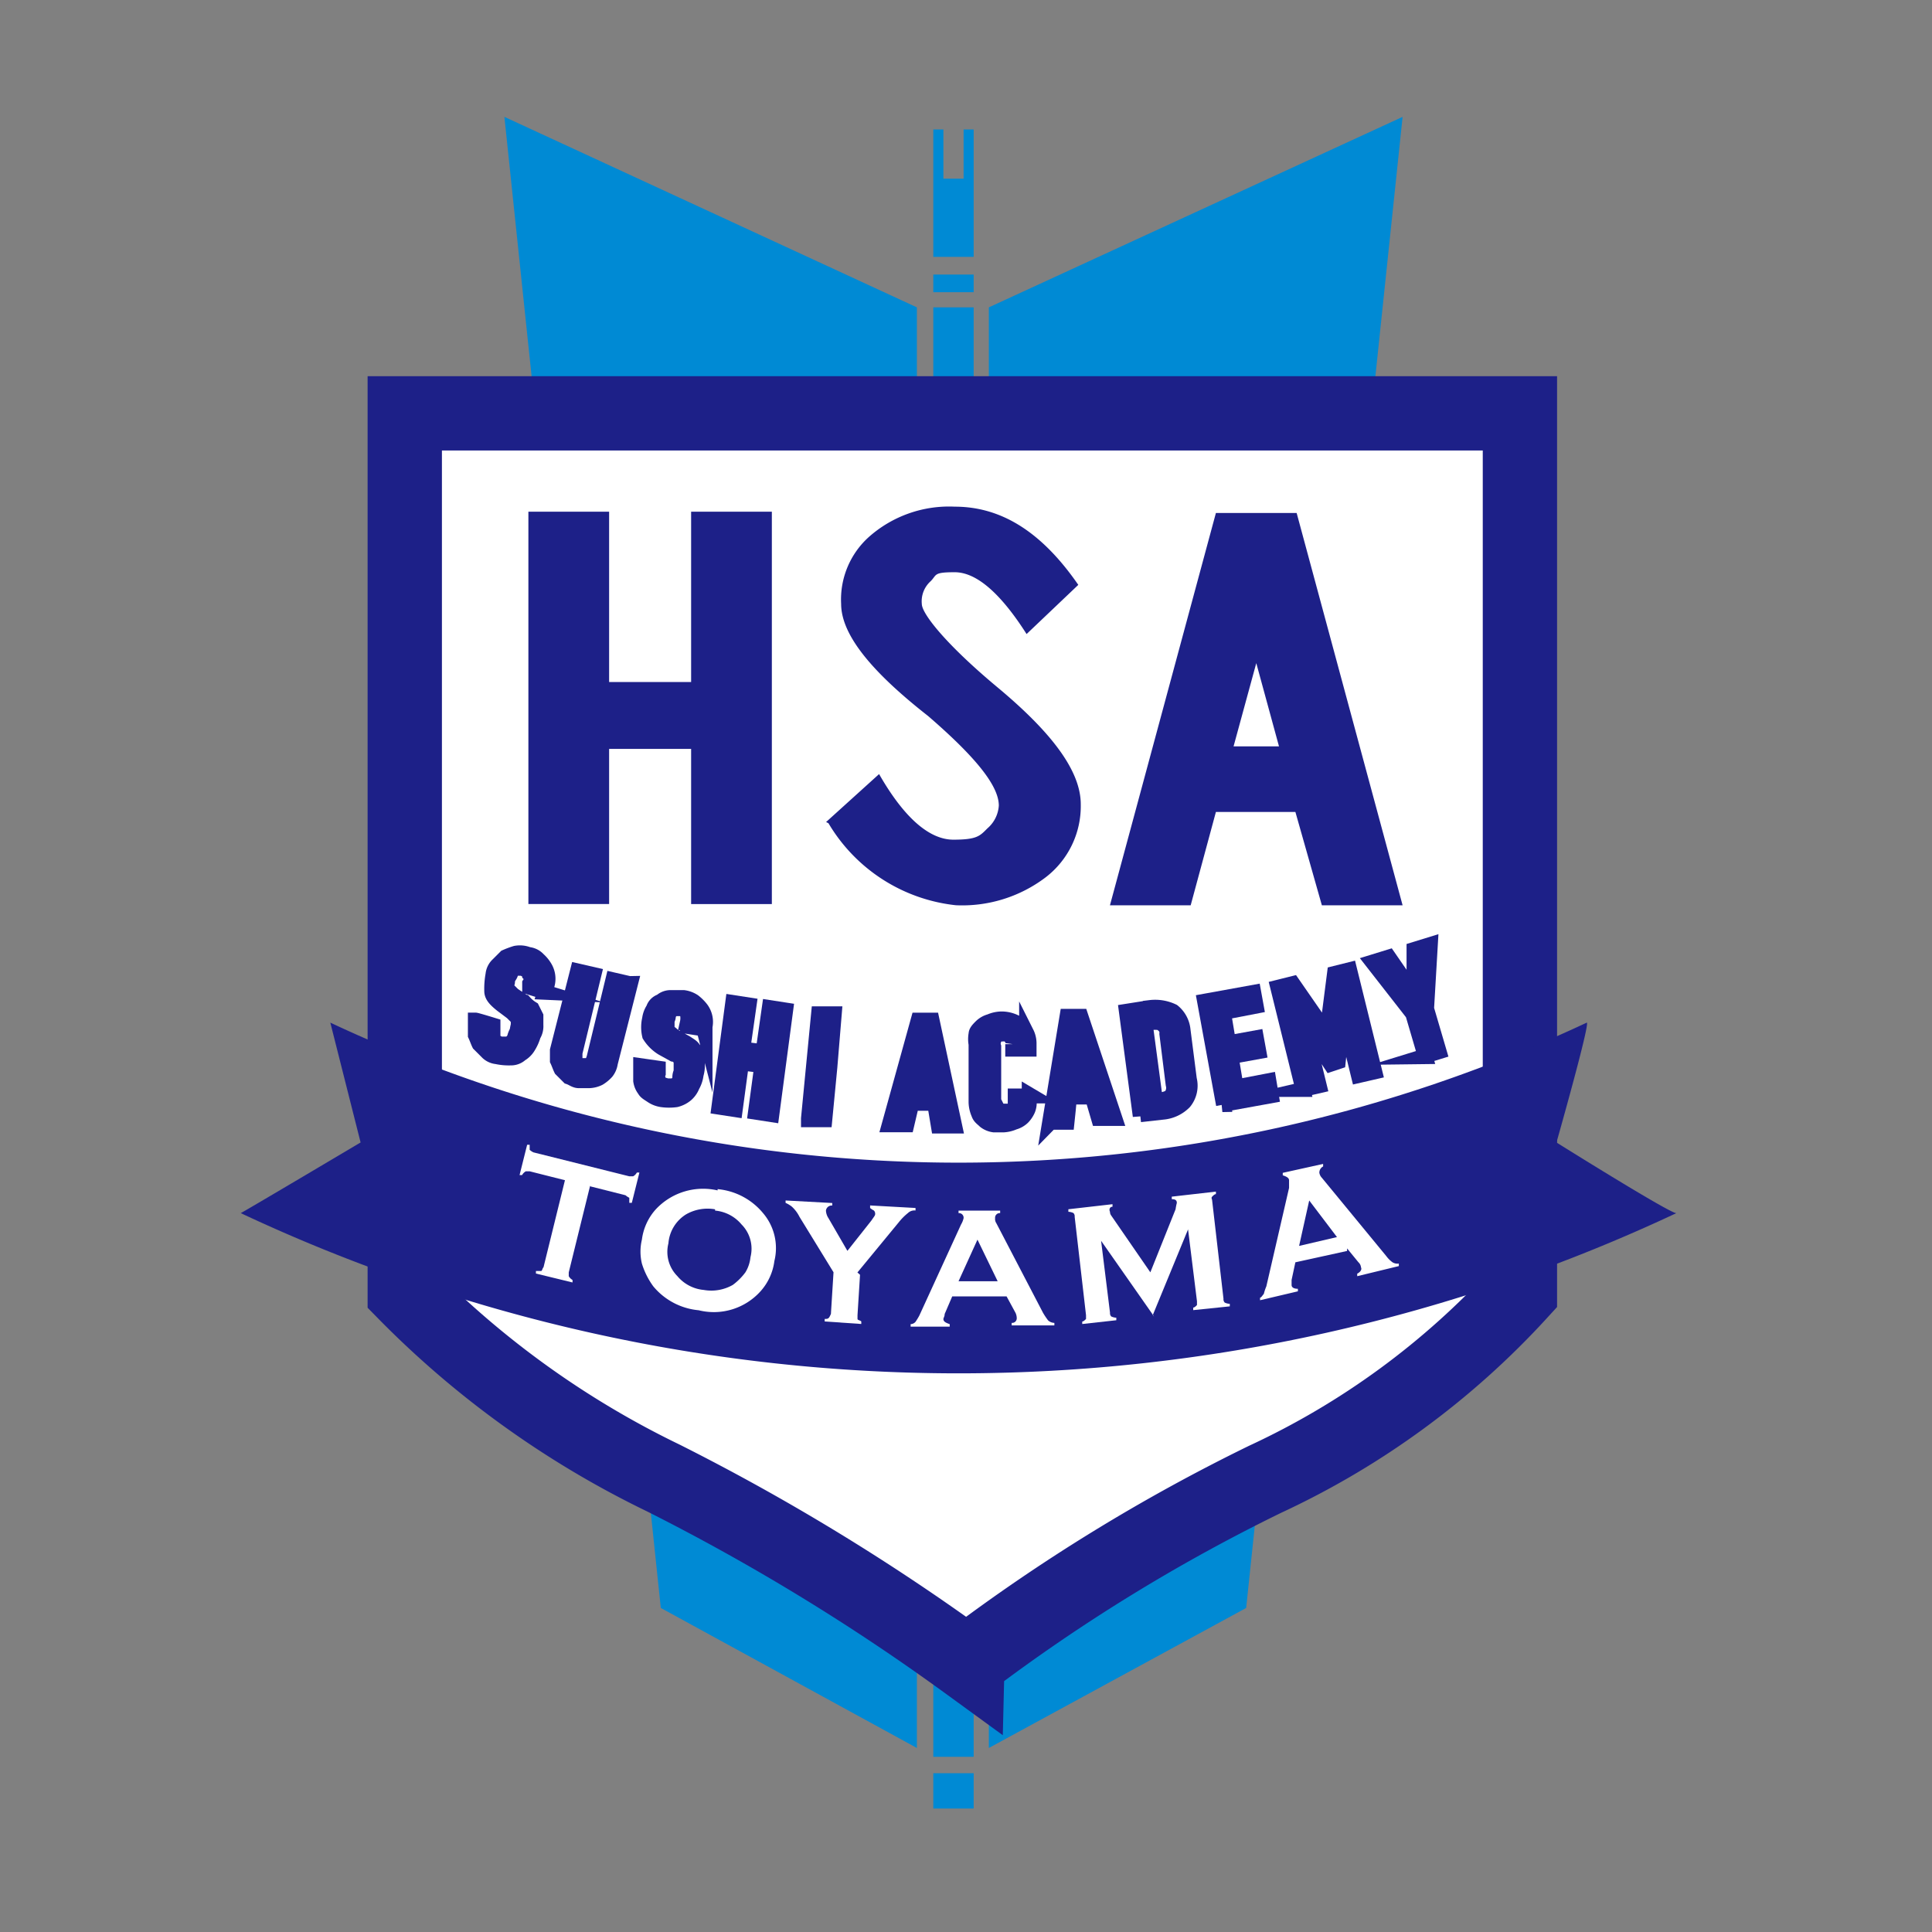 <svg xmlns="http://www.w3.org/2000/svg" xmlns:xlink="http://www.w3.org/1999/xlink" width="65" height="65" viewBox="0 0 65 65">
  <rect x="0" y="0" width="65" height="65" fill="#808080" stroke="none"/>
  <defs>
    <clipPath id="clip-path">
      <rect id="長方形_482" data-name="長方形 482" width="65" height="65" transform="translate(-730 226)" fill="none" opacity="0.431"/>
    </clipPath>
  </defs>
  <g id="マスクグループ_8" data-name="マスクグループ 8" transform="translate(730 -226)" clip-path="url(#clip-path)">
    <g id="HSA_LOGO_ol" transform="translate(-962 -126.868)" style="mix-blend-mode: hard-light;isolation: isolate">
      <g id="グループ_261" data-name="グループ 261" transform="translate(248.97 356.8)">
        <path id="パス_375" data-name="パス 375" d="M261,356.8l13.878,6.409v48.468l-8.616-4.711Z" transform="translate(-261 -356.8)" fill="#008ad4"/>
        <path id="パス_376" data-name="パス 376" d="M313.321,356.8,299.4,363.209v48.468l8.658-4.711Z" transform="translate(-283.102 -356.8)" fill="#008ad4"/>
        <rect id="長方形_447" data-name="長方形 447" width="1.358" height="48.765" transform="translate(14.43 6.409)" fill="#008ad4"/>
        <rect id="長方形_448" data-name="長方形 448" width="1.358" height="1.188" transform="translate(14.43 55.726)" fill="#008ad4"/>
        <rect id="長方形_449" data-name="長方形 449" width="1.358" height="0.594" transform="translate(14.43 5.305)" fill="#008ad4"/>
        <path id="パス_377" data-name="パス 377" d="M296.019,357.8v1.655h-.679V357.8H295v4.287h1.358V357.8Z" transform="translate(-280.57 -357.376)" fill="#008ad4"/>
      </g>
      <path id="パス_378" data-name="パス 378" d="M272.029,422.359a73.5,73.5,0,0,0-10.228-6.239,31.259,31.259,0,0,1-8.7-6.239V380.3h37.518v29.582a26.986,26.986,0,0,1-8.573,6.281,60.707,60.707,0,0,0-10.016,6.154Z" transform="translate(-7.483 -13.526)" fill="#fff" stroke="#1d2088" stroke-miterlimit="10" stroke-width="2.5"/>
      <path id="パス_379" data-name="パス 379" d="M288.4,435.009a56.793,56.793,0,0,1-48.3,0c.17-.085,4.032-2.377,4.032-2.377s-.976-3.862-1.019-4.032a49.768,49.768,0,0,0,42.272,0c.127,0-1.019,4.032-1.019,4.032S288.229,435.051,288.4,435.009Z" transform="translate(0 -41.327)" fill="#1d2088"/>
      <g id="グループ_262" data-name="グループ 262" transform="translate(249.48 391.39)">
        <path id="パス_380" data-name="パス 380" d="M264.577,439.658l-.722,2.928v.127a.317.317,0,0,0,.127.127v.085l-1.231-.3v-.085h.17c.042,0,.042-.085.085-.127l.721-2.928-1.188-.3h-.127a.317.317,0,0,0-.127.127H262.2l.255-1.019h.085v.17a.526.526,0,0,0,.127.085l3.226.806h.127a.317.317,0,0,0,.127-.127h.085l-.255,1.019h-.085v-.17a.609.609,0,0,1-.127-.085l-1.188-.3Z" transform="translate(-262.2 -438.3)" fill="#fff"/>
        <path id="パス_381" data-name="パス 381" d="M274.38,441.8a2.247,2.247,0,0,1,1.528.806,1.812,1.812,0,0,1,.382,1.613,1.876,1.876,0,0,1-.467,1.019,2.112,2.112,0,0,1-2.08.637,2.247,2.247,0,0,1-1.528-.806,2.581,2.581,0,0,1-.382-.764,1.723,1.723,0,0,1,0-.806,1.876,1.876,0,0,1,.467-1.019,2.174,2.174,0,0,1,2.08-.637Zm-.085.679a1.454,1.454,0,0,0-.976.17,1.263,1.263,0,0,0-.594.976,1.158,1.158,0,0,0,.3,1.1,1.313,1.313,0,0,0,.891.467,1.454,1.454,0,0,0,.976-.17,2.01,2.01,0,0,0,.424-.424,1.206,1.206,0,0,0,.17-.509,1.158,1.158,0,0,0-.3-1.1,1.313,1.313,0,0,0-.891-.467Z" transform="translate(-267.717 -440.315)" fill="#fff"/>
        <path id="パス_382" data-name="パス 382" d="M285.8,445.2l-.085,1.358v.127c0,.042.085.042.127.085v.085l-1.231-.085v-.085c.085,0,.127,0,.17-.085s.042-.085.042-.127l.085-1.358-1.146-1.867a1.171,1.171,0,0,0-.255-.34.928.928,0,0,0-.212-.127V442.7l1.57.085v.085a.194.194,0,0,0-.212.17.506.506,0,0,0,.085.255l.637,1.1.806-1.019c.085-.127.127-.17.127-.212a.156.156,0,0,0-.042-.127.61.61,0,0,1-.127-.085v-.085l1.528.085v.085a.312.312,0,0,0-.255.085,1.917,1.917,0,0,0-.3.3l-1.4,1.7Z" transform="translate(-274.345 -440.833)" fill="#fff"/>
        <path id="パス_383" data-name="パス 383" d="M296.383,446.386H294.6l-.255.594c0,.085-.042.127-.042.17,0,.085.085.127.212.17v.085H293.2v-.085a.22.22,0,0,0,.17-.085s.085-.127.127-.212l1.4-3.056a.717.717,0,0,0,.085-.212.155.155,0,0,0-.17-.17V443.5h1.4v.085a.155.155,0,0,0-.17.17.255.255,0,0,0,.042.17l1.57,3.013a2.514,2.514,0,0,0,.17.255.324.324,0,0,0,.212.085v.085H296.6v-.085a.155.155,0,0,0,.17-.17.423.423,0,0,0-.042-.17l-.3-.552Zm-.255-.509-.679-1.4-.637,1.4Z" transform="translate(-280.043 -441.293)" fill="#fff"/>
        <path id="パス_384" data-name="パス 384" d="M308.586,446.2l-1.783-2.547.3,2.419a.156.156,0,0,0,.042.127.439.439,0,0,0,.17.042v.085l-1.146.127v-.085c.042,0,.085-.042.127-.085v-.127l-.382-3.31a.156.156,0,0,0-.042-.127.439.439,0,0,0-.17-.042v-.085l1.485-.17v.085c-.085,0-.127.085-.085.17a.21.21,0,0,0,.042.127l1.316,1.91.849-2.122a1.838,1.838,0,0,1,.042-.212c0-.085-.042-.127-.17-.127v-.085l1.485-.17v.085c-.042,0-.085.042-.127.085s0,.085,0,.127l.382,3.31a.156.156,0,0,0,.042.127.439.439,0,0,0,.17.042v.085l-1.231.127V445.9c.042,0,.085-.042.127-.085v-.127l-.3-2.419-1.188,2.886Z" transform="translate(-287.238 -440.43)" fill="#fff"/>
        <path id="パス_385" data-name="パス 385" d="M323.828,442.728l-1.74.382-.127.594v.17c0,.085.085.127.212.127v.085l-1.273.3V444.3c.042,0,.085-.085.127-.127a1.668,1.668,0,0,1,.085-.255l.764-3.31v-.255c0-.085-.085-.127-.212-.17V440.1l1.358-.3v.085a.233.233,0,0,0-.127.212.322.322,0,0,0,.085.17l2.165,2.631a.956.956,0,0,0,.212.212.318.318,0,0,0,.212.042v.085l-1.4.34v-.085c.085-.042.17-.127.127-.212a.263.263,0,0,0-.085-.17l-.382-.467Zm-.34-.467-.934-1.231-.34,1.528Z" transform="translate(-295.987 -439.163)" fill="#fff"/>
      </g>
      <g id="グループ_263" data-name="グループ 263" transform="translate(247.994 384.642)">
        <path id="パス_386" data-name="パス 386" d="M261.077,424.392l-.552-.17v-.127c.085-.127.085-.212,0-.3,0-.085-.127-.17-.255-.212h-.17a.156.156,0,0,0-.127.042s-.085.085-.085.127-.042.085-.085.17,0,.127-.042.17,0,.085,0,.127a.151.151,0,0,0,.085.127l.127.127.382.255a1.127,1.127,0,0,0,.255.212l.127.255v.3a.571.571,0,0,1-.085.34,1.509,1.509,0,0,1-.17.382.721.721,0,0,1-.255.255.482.482,0,0,1-.34.127,1.9,1.9,0,0,1-.467-.042.524.524,0,0,1-.34-.17l-.255-.255c-.042-.085-.085-.212-.127-.3v-.509c.042,0,.594.17.594.17v.17a.159.159,0,0,0,0,.255c0,.085.127.17.255.212h.212a.169.169,0,0,0,.17-.085s.085-.085.085-.127a.717.717,0,0,1,.085-.212,1.839,1.839,0,0,1,.042-.212v-.17a.151.151,0,0,0-.085-.127l-.127-.127-.34-.255c-.212-.17-.34-.3-.34-.467a2.61,2.61,0,0,1,.042-.552.524.524,0,0,1,.17-.34l.255-.255a2.914,2.914,0,0,1,.34-.127.765.765,0,0,1,.424.042.524.524,0,0,1,.34.17,1.126,1.126,0,0,1,.212.255.745.745,0,0,1,.085.594l-.085.255Z" transform="translate(-258.7 -422.779)" fill="#1d2088" stroke="#1d2088" stroke-miterlimit="10" stroke-width="0.5"/>
        <path id="パス_387" data-name="パス 387" d="M267.662,424.924l-.679,2.674a.634.634,0,0,1-.127.3,1.126,1.126,0,0,1-.255.212.8.8,0,0,1-.34.085h-.34c-.127,0-.212-.085-.34-.127l-.255-.255c-.042-.085-.085-.212-.127-.3v-.34l.679-2.674.552.127-.637,2.631v.3c0,.085.127.127.212.127h.255c.085,0,.127-.127.17-.255l.637-2.631.552.127Z" transform="translate(-262.441 -423.609)" fill="#1d2088" stroke="#1d2088" stroke-miterlimit="10" stroke-width="0.5"/>
        <path id="パス_388" data-name="パス 388" d="M273.922,427.661l-.552-.085v-.127a.694.694,0,0,0,0-.3c0-.085-.127-.17-.255-.17h-.17c-.042,0-.085.042-.127.085,0,0-.085.085-.085.127a.255.255,0,0,1-.042.17v.3a.151.151,0,0,0,.085.127c.085.042.085.085.17.127l.382.212c.127.085.212.127.255.212a.388.388,0,0,1,.127.212v.3a1.054,1.054,0,0,1-.042.34,1.014,1.014,0,0,1-.127.382.762.762,0,0,1-.212.3.853.853,0,0,1-.34.17,1.712,1.712,0,0,1-.467,0,.81.81,0,0,1-.34-.127c-.127-.085-.212-.127-.255-.212a.634.634,0,0,1-.127-.3v-.509l.594.085v.17c-.042.085,0,.17,0,.255.042.085.127.127.3.17h.212c.042,0,.085,0,.127-.085a.3.3,0,0,0,.085-.17.383.383,0,0,1,.042-.212v-.382a.609.609,0,0,0-.085-.127.3.3,0,0,0-.17-.085l-.382-.212a1.334,1.334,0,0,1-.424-.424,1.208,1.208,0,0,1,0-.552.81.81,0,0,1,.127-.34.383.383,0,0,1,.255-.255.482.482,0,0,1,.34-.127h.424a.81.81,0,0,1,.34.127,1.44,1.44,0,0,1,.255.255.736.736,0,0,1,.127.594v.255Z" transform="translate(-266.24 -424.817)" fill="#1d2088" stroke="#1d2088" stroke-miterlimit="10" stroke-width="0.5"/>
        <path id="パス_389" data-name="パス 389" d="M278,430.523l.467-3.523.552.085-.212,1.485.679.085.212-1.485.552.085-.467,3.523-.552-.085.212-1.57-.679-.085-.212,1.57Z" transform="translate(-269.809 -425.048)" fill="#1d2088" stroke="#1d2088" stroke-miterlimit="10" stroke-width="0.5"/>
        <path id="パス_390" data-name="パス 390" d="M285.1,431.423l.34-3.523h.552c0,.042-.34,3.565-.34,3.565H285.1Z" transform="translate(-273.895 -425.566)" fill="#1d2088" stroke="#1d2088" stroke-miterlimit="10" stroke-width="0.5"/>
        <path id="パス_391" data-name="パス 391" d="M291.5,431.923l.976-3.523h.467l.764,3.565h-.552l-.127-.764h-.764l-.17.722H291.5Zm1.4-1.188-.255-1.273h0l-.3,1.273h.552Z" transform="translate(-277.579 -425.854)" fill="#1d2088" stroke="#1d2088" stroke-miterlimit="10" stroke-width="0.5"/>
        <path id="パス_392" data-name="パス 392" d="M300.157,430.846v.212a.629.629,0,0,1-.042.3.889.889,0,0,1-.17.255.684.684,0,0,1-.3.17,1,1,0,0,1-.34.085h-.34a.634.634,0,0,1-.3-.127c-.085-.085-.17-.127-.212-.255a1.014,1.014,0,0,1-.085-.382v-1.952a.913.913,0,0,1,0-.34c0-.085.085-.17.17-.255a.684.684,0,0,1,.3-.17,1.014,1.014,0,0,1,.382-.085,1.042,1.042,0,0,1,.637.212c.085.085.127.17.212.255a.8.8,0,0,1,.085.34v.212h-.552v-.17a.3.3,0,0,0-.34-.34.257.257,0,0,0-.255.127.349.349,0,0,0-.042.3v1.825l.127.255c.042.085.127.085.255.085h.127a.21.21,0,0,0,.127-.042.61.61,0,0,1,.085-.127v-.34h.552Z" transform="translate(-281.525 -425.796)" fill="#1d2088" stroke="#1d2088" stroke-miterlimit="10" stroke-width="0.5"/>
        <path id="パス_393" data-name="パス 393" d="M304.2,431.708l.594-3.608h.467l1.146,3.438h-.552l-.212-.722h-.764c0,.042-.085.849-.085.849h-.552Zm1.273-1.316-.382-1.273h0l-.17,1.316h.552Z" transform="translate(-284.889 -425.681)" fill="#1d2088" stroke="#1d2088" stroke-miterlimit="10" stroke-width="0.5"/>
        <path id="パス_394" data-name="パス 394" d="M310.767,431.05l-.467-3.523.806-.127a1.379,1.379,0,0,1,.764.127.931.931,0,0,1,.34.637l.212,1.655a.873.873,0,0,1-.17.764,1.157,1.157,0,0,1-.722.34l-.764.085Zm.17-3.1.34,2.546h.255c.17-.042.255-.085.3-.17a.451.451,0,0,0,.042-.34l-.212-1.7a.33.33,0,0,0-.127-.3c-.085-.085-.17-.085-.34-.085h-.255Z" transform="translate(-288.4 -425.278)" fill="#1d2088" stroke="#1d2088" stroke-miterlimit="10" stroke-width="0.5"/>
        <path id="パス_395" data-name="パス 395" d="M317.137,429.977l-.637-3.48,1.655-.3.085.467-1.1.212.17,1.019.934-.17.085.467-.934.17.17,1.019,1.1-.212.085.509-1.655.3Z" transform="translate(-291.969 -424.587)" fill="#1d2088" stroke="#1d2088" stroke-miterlimit="10" stroke-width="0.5"/>
        <path id="パス_396" data-name="パス 396" d="M323.149,428.432l-.849-3.438.509-.127,1.146,1.655h0l.255-1.995.509-.127.849,3.438-.552.127-.509-2.08h0l-.17,1.613-.255.085-.891-1.358h0l.509,2.08-.552.127Z" transform="translate(-295.307 -423.551)" fill="#1d2088" stroke="#1d2088" stroke-miterlimit="10" stroke-width="0.5"/>
        <path id="パス_397" data-name="パス 397" d="M331.583,426.177l-.424-1.443-1.358-1.74.552-.17.849,1.231h0V422.57l.552-.17-.127,2.165.424,1.443-.552.17Z" transform="translate(-299.624 -422.4)" fill="#1d2088" stroke="#1d2088" stroke-miterlimit="10" stroke-width="0.5"/>
      </g>
      <g id="グループ_264" data-name="グループ 264" transform="translate(249.777 369.914)">
        <path id="パス_398" data-name="パス 398" d="M265.616,396.079v5.22H262.9V388.1h2.716v5.73h2.759V388.1h2.716v13.2h-2.716v-5.22Z" transform="translate(-262.9 -387.93)" fill="#1d2088"/>
        <path id="パス_399" data-name="パス 399" d="M286.5,398.31l1.783-1.613c.849,1.485,1.7,2.207,2.5,2.207s.891-.127,1.146-.382a1.1,1.1,0,0,0,.382-.764c0-.679-.806-1.655-2.377-3.013-1.952-1.528-2.928-2.759-2.928-3.777a2.827,2.827,0,0,1,.934-2.249,4.063,4.063,0,0,1,2.886-1.019c1.57,0,2.928.849,4.159,2.631l-1.74,1.655c-.891-1.4-1.7-2.08-2.419-2.08s-.594.085-.806.3a.908.908,0,0,0-.3.764c0,.34.849,1.4,2.589,2.844,1.825,1.528,2.759,2.8,2.759,3.9a3.018,3.018,0,0,1-1.188,2.462,4.646,4.646,0,0,1-3.013.934,5.687,5.687,0,0,1-4.287-2.759Z" transform="translate(-276.484 -387.7)" fill="#1d2088"/>
        <path id="パス_400" data-name="パス 400" d="M312.565,398.259l-.849,3.141H309l3.565-13.2h2.716l3.565,13.2H316.13l-.891-3.141h-2.674Zm.594-2.207h1.528l-.764-2.8-.764,2.8Z" transform="translate(-289.434 -387.988)" fill="#1d2088"/>
      </g>
    </g>
  </g>
</svg>
